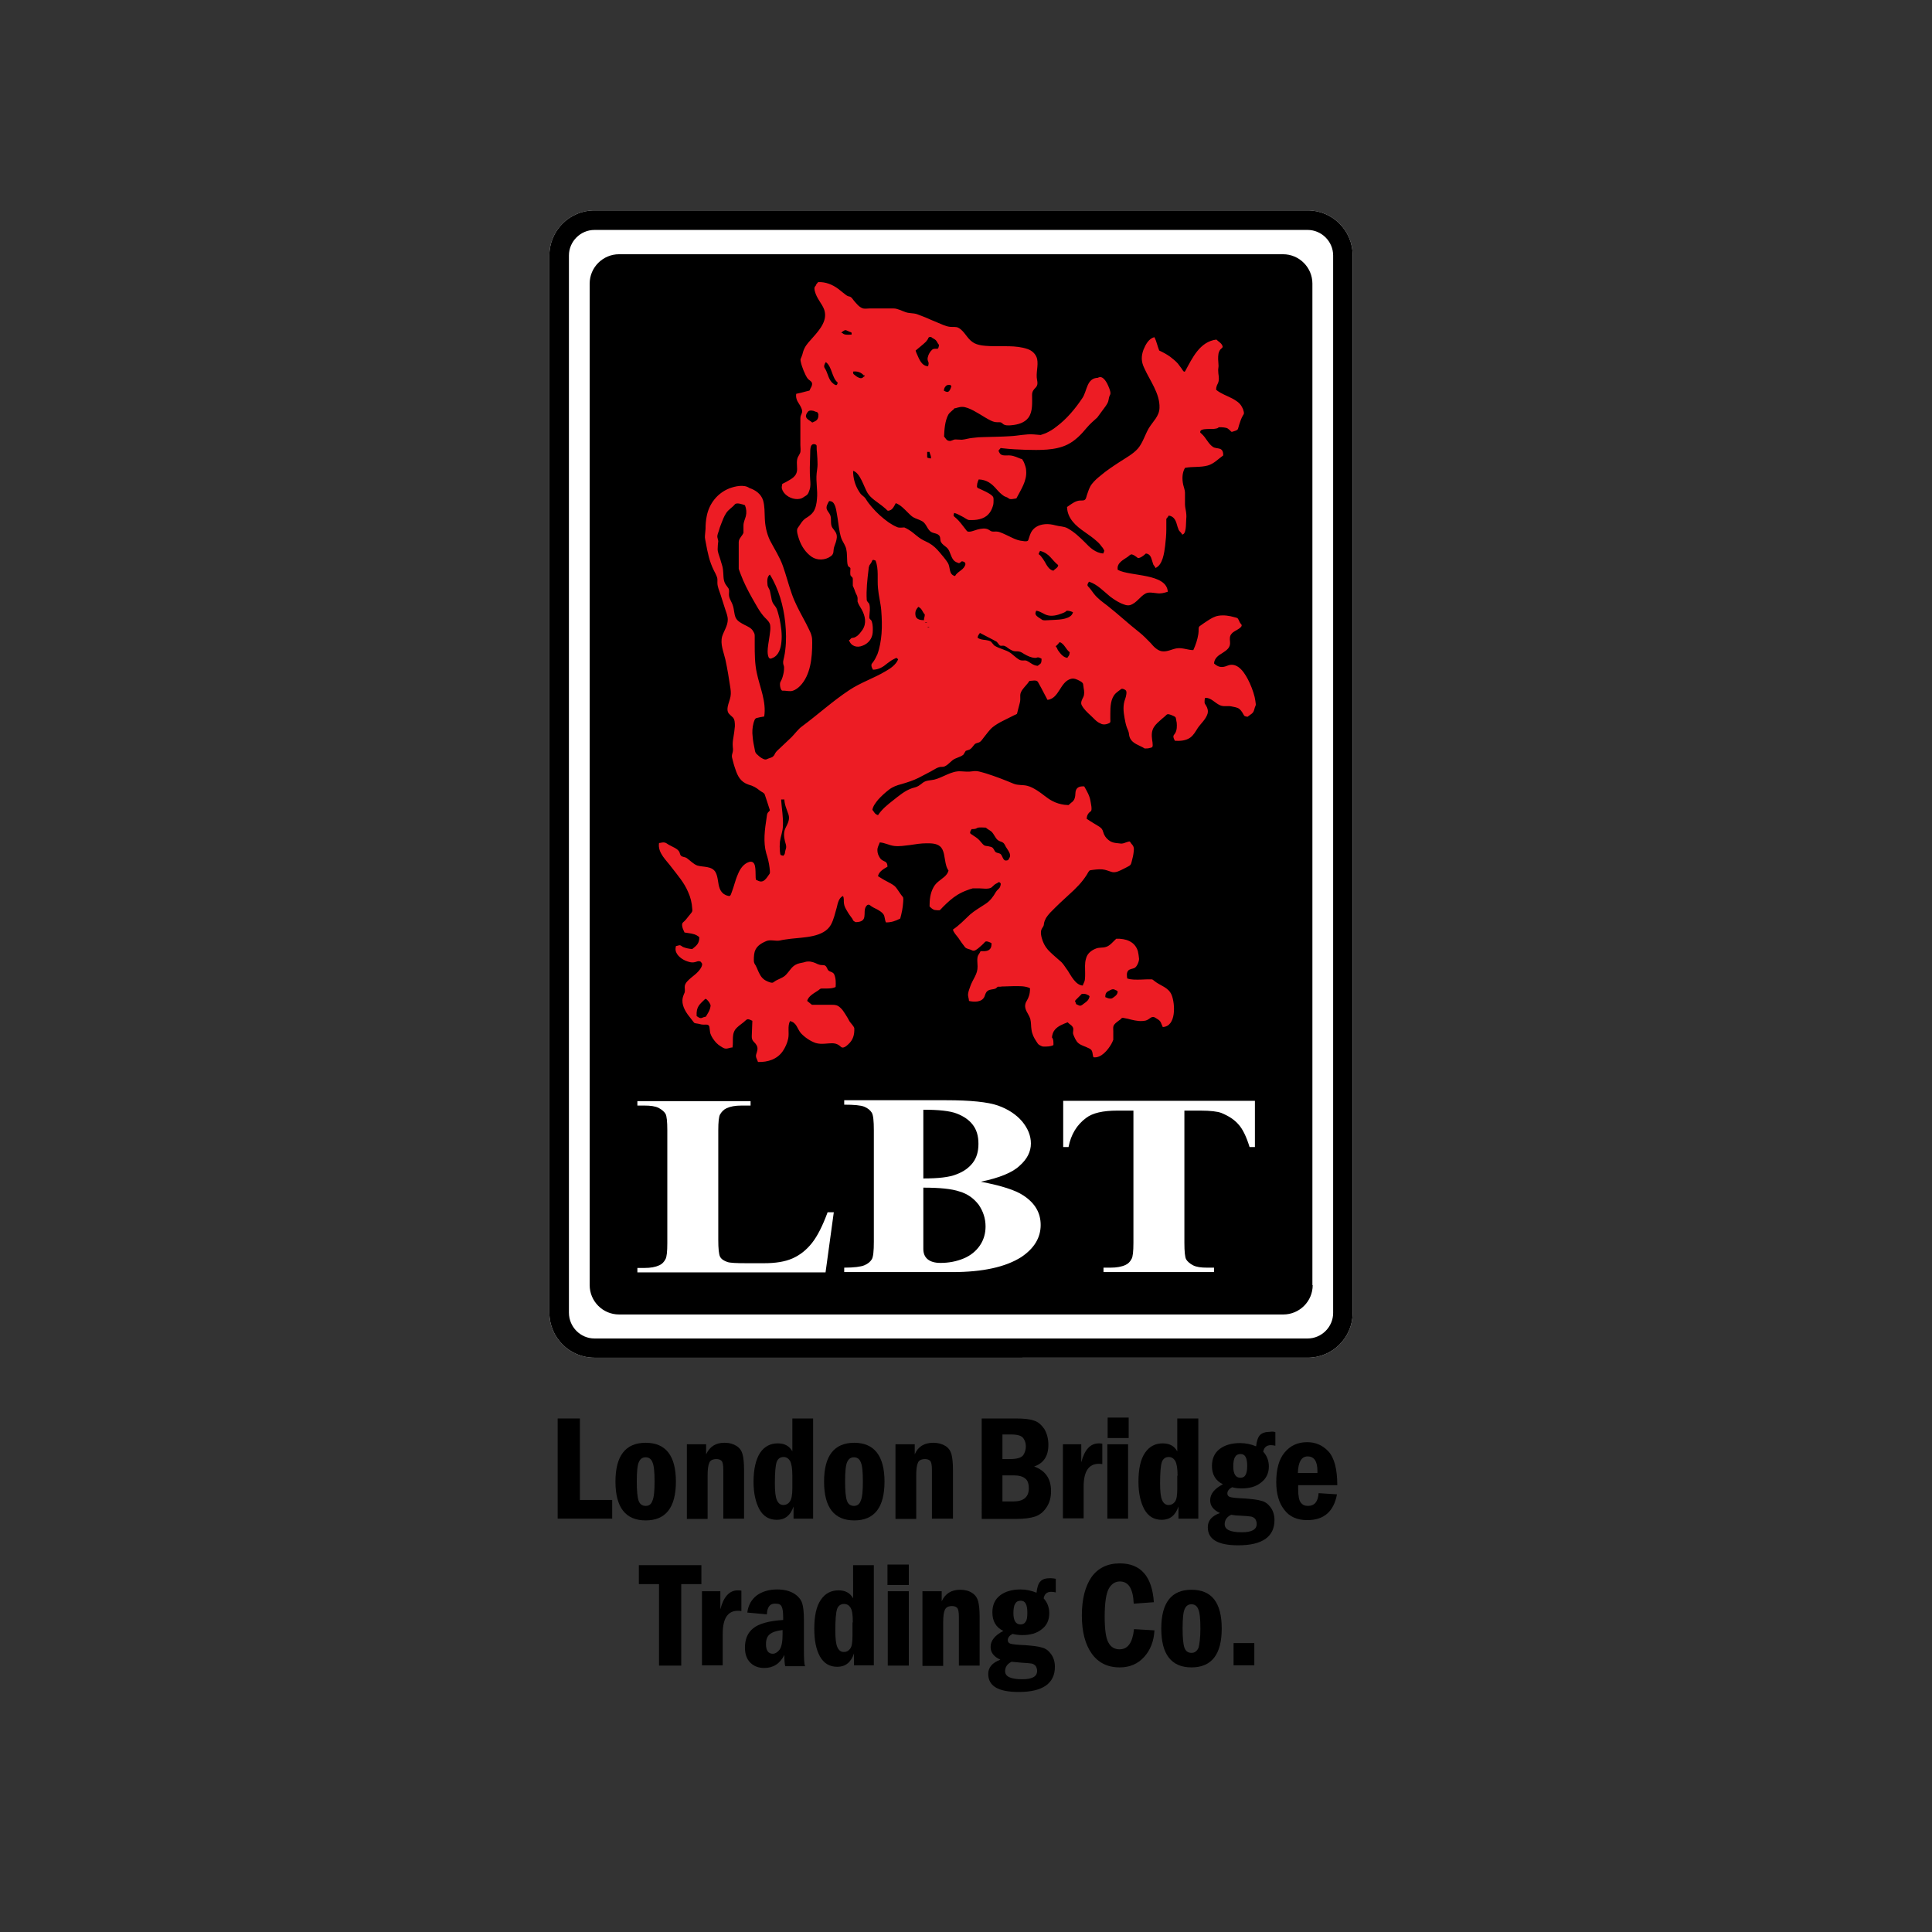 <?xml version="1.0" encoding="UTF-8"?> <svg xmlns="http://www.w3.org/2000/svg" xmlns:xlink="http://www.w3.org/1999/xlink" version="1.1" id="layer" x="0px" y="0px" viewBox="0 0 652 652" style="enable-background:new 0 0 652 652;" xml:space="preserve"><rect x="0" y="0" width="652" height="652" fill="#333333" stroke="none"/> <style type="text/css"> .st0{fill-rule:evenodd;clip-rule:evenodd;fill:#FFFFFF;} .st1{fill-rule:evenodd;clip-rule:evenodd;} .st2{fill-rule:evenodd;clip-rule:evenodd;fill:#ED1C24;} </style> <g> <path class="st0" d="M441.3,71c8.4,0,15.2,6.8,15.2,15.2v356.8c0,8.4-6.8,15.2-15.2,15.2H200.6c-8.4,0-15.2-6.8-15.2-15.2V86.2 c0-8.4,6.8-15.2,15.2-15.2H441.3"></path> <path class="st1" d="M443,433.7c0,5.5-4.5,9.9-9.9,9.9H208.9c-5.5,0-9.9-4.5-9.9-9.9v-338c0-5.5,4.5-9.9,9.9-9.9H433 c5.5,0,9.9,4.5,9.9,9.9V433.7 M441.3,71c8.4,0,15.2,6.8,15.2,15.2v356.8c0,8.4-6.8,15.2-15.2,15.2H200.6c-8.4,0-15.2-6.8-15.2-15.2 V86.2c0-8.4,6.8-15.2,15.2-15.2H441.3z M200.6,451.7h240.7c4.7,0,8.6-3.9,8.6-8.6V86.2c0-4.7-3.9-8.6-8.6-8.6H200.6 c-4.7,0-8.6,3.9-8.6,8.6v356.8C192,447.8,195.9,451.7,200.6,451.7"></path> <path class="st2" d="M276.1,95.2c2.5-0.1,4.8,0.8,6.8,2.3c0.8,0.6,1.6,1.3,2.4,1.9c0.5,0.4,0.9,0.6,1.5,0.7c0.6,0.2,1,0.9,1.4,1.4 c0.8,0.9,1.6,2,2.8,2.5c0.7,0.3,1.7,0.1,2.4,0.1h3h5.2c1.3,0,2.7,0.8,3.9,1.2c1.3,0.5,2.6,0.3,3.9,0.7c1.6,0.6,3.2,1.2,4.7,1.9 c1.4,0.6,2.8,1.2,4.3,1.8c0.8,0.3,1.4,0.5,2.2,0.6c0.8,0.1,2.1-0.1,2.8,0.3c2.1,1.1,2.9,3.6,4.9,4.9c1.6,1.1,3.9,1.2,5.8,1.3 c4.1,0.2,8.7-0.4,12.7,1c1.5,0.5,2.8,1.7,3.2,3.3c0.5,2.4-0.5,4.8,0,7.2c0.2,0.9,0.2,1.7-0.4,2.4c-0.8,0.8-1.3,1.4-1.3,2.6 c0,2.5,0.3,5.5-1.2,7.6c-1.3,1.8-3.6,2.4-5.7,2.6c-1,0.1-2.4,0.2-3.1-0.6c-0.5-0.5-0.9-0.4-1.6-0.4c-0.9,0-1.6-0.2-2.4-0.6 c-2.6-1.3-5-3.2-7.7-4.2c-1.4-0.5-2.2-0.5-3.6-0.1c-0.3,0.1-0.6,0.2-0.9,0.2c-0.2,0.3-0.4,0.5-0.7,0.7c-0.5,0.5-1.1,0.9-1.4,1.5 c-1.1,2.1-1.3,4.9-1.4,7.3c0.6,0.7,0.8,1.4,1.8,1.5c0.6,0.1,1.2-0.4,1.9-0.5c0.8,0,1.5,0.1,2.3,0.1c1.2-0.1,2.3-0.5,3.5-0.6 c1.4-0.2,2.8-0.3,4.2-0.3c2.9-0.1,5.7-0.1,8.6-0.3c2.6-0.1,5.3-0.8,7.9-0.6c0.8,0.1,1.6,0.1,2.4,0.2c0.6-0.2,1.2-0.4,1.7-0.6 c1.3-0.6,2.5-1.3,3.6-2.2c3.5-2.6,6.4-6.1,8.8-9.7c1.6-2.4,1.4-6.7,5.2-6.8c1.8-1.1,3.2,1.9,3.7,3.2c0.3,0.7,0.8,2,0.4,2.6 c-0.3,0.5-0.4,1.2-0.5,1.7c-0.1,0.8-0.6,1.5-1,2.1c-0.9,1.3-1.9,2.5-2.8,3.8c-1.2,1.1-2.4,2.1-3.5,3.4c-1.8,2.2-3.9,4.4-6.5,5.7 c-4.2,2.1-9.6,1.9-14.2,1.8c-2.5-0.1-5.1-0.2-7.6-0.5c-0.3,0-0.5-0.1-0.8-0.1c-0.2,0.2-0.3,0.4-0.5,0.6c-0.4,0.3-0.1,0.6,0.1,1 c0.5,1,1.6,0.9,2.6,0.9c1.5-0.1,2.6,0.3,4,0.9c0.3,0.1,0.6,0.3,1,0.3c0.3,0.5,0.6,0.9,0.8,1.5c0.3,0.8,0.6,1.6,0.6,2.5 c0.3,3.4-1.8,6.4-3.3,9.3c-0.7,0.1-2.1,0.5-2.6,0c-0.4-0.4-1.1-0.5-1.6-0.8c-0.9-0.6-1.7-1.4-2.4-2.2c-1.7-2-3.4-3.3-6.1-3.4 c-0.2,0.4-0.4,0.9-0.5,1.4c0,0.3-0.1,0.6-0.1,0.9c0,0.6,0.5,0.7,1,0.9c1.4,0.7,2.8,1.2,4,2.2c0.6,0.5,0.6,0.8,0.6,1.6 c0,0.6,0,1.3-0.2,1.9c-0.3,1-0.8,2.1-1.5,2.8c-1.6,1.8-4.2,2.1-6.5,2c-0.7,0-1.7-0.9-2.4-1.2c-0.8-0.4-1.8-1-2.7-1.2 c-0.1,0.5-0.4,0.9,0,1.2c0.5,0.4,1,0.9,1.5,1.4c1,1.1,1.9,2.4,2.8,3.5c0.6,0.7,2.8-0.3,3.6-0.5c1.2-0.3,2.7-0.6,3.8,0.1 c0.5,0.3,0.8,0.6,1.4,0.6c0.8,0,1.5-0.1,2.3,0.2c1.4,0.5,2.7,1.2,4,1.8c1.2,0.6,2.5,1.1,3.9,1.2c0.5,0.1,1.5,0.2,1.7-0.3 c0.2-0.6,0.4-1.2,0.6-1.8c0.8-2.3,2.7-3.4,5.1-3.6c1.2-0.1,2.4,0.1,3.5,0.4c1.4,0.4,2.9,0.3,4.1,1c2.2,1.2,4.1,3,5.8,4.7 c1.7,1.8,3.6,3.6,6.2,3.8c0.1-0.3,0.5-0.9,0.3-1.1c-0.2-0.4-0.4-0.8-0.7-1.1c-0.5-0.7-1-1.3-1.7-1.9c-1.3-1.2-2.8-2.2-4.2-3.2 c-2.9-2-5.8-4.5-5.9-8.4c1.1-0.7,2.1-1.6,3.4-2c0.6-0.2,1.2-0.2,1.8-0.2c1.2,0,1.2-0.9,1.5-1.8c0.5-1.4,0.8-2.7,1.8-3.9 c0.8-1,1.7-1.8,2.7-2.6c2.1-1.8,4.4-3.3,6.7-4.8c2-1.3,4.4-2.6,6-4.4c1.7-2,2.4-4.7,3.7-6.9c1.4-2.3,3.5-4,3.6-6.8 c0.2-4.9-3.3-9.3-5.2-13.6c-1-2.1-1-3.9-0.2-6.1c0.7-1.7,1.8-3.8,3.7-4.2c0.7,1.4,1,3,1.6,4.5c1.3,0.6,2.6,1.3,3.7,2.1 c0.9,0.7,1.8,1.4,2.6,2.3c0.4,0.5,0.8,1.1,1.2,1.6c0.3,0.4,0.9,1.7,1.3,0.9c2.4-4.4,4.9-9.9,10.5-10.6c0.8,0.8,1.8,1.2,2.1,2.3 c0.1,0.5-0.5,0.7-0.8,1.1c-0.3,0.4-0.5,0.9-0.6,1.4c-0.2,1.2-0.1,2.4,0,3.6c0.1,0.7-0.1,1.3-0.1,1.9c0,0.7,0.1,1.5,0.2,2.2 c0.1,1.1,0,1.9-0.6,2.9c-0.2,0.5-0.3,1-0.3,1.5c0.4,0.4,0.9,0.7,1.4,1c1.7,1,3.7,1.6,5.4,2.8c0.8,0.5,1.5,1.2,1.9,2 c0.3,0.5,0.5,1,0.6,1.5c0.2,0.8,0.1,0.9-0.3,1.5c-0.5,0.9-0.9,2-1.2,3c-0.1,0.5-0.3,0.9-0.4,1.4c-0.2,0.6-1.3,0.8-1.9,1 c-0.5,0.2-0.6-0.4-1.1-0.7c-0.3-0.3-0.6-0.5-1-0.6c-0.5-0.1-1-0.2-1.5-0.2c-0.3,0-0.7,0-1,0c-0.2,0.2-0.5,0.4-0.8,0.4 c-1.1,0.3-2.3,0.1-3.4,0.2c-0.5,0-1.1,0.1-1.6,0.3c-0.2,0.1-0.3,0.2-0.4,0.4c-0.2,0.5,0,0.5,0.4,0.9c1.5,1.3,2.2,3.3,3.8,4.4 c0.7,0.5,1.7,0.4,2.5,0.7c0.9,0.4,1,1.3,1,2.2c-1.7,1.2-3.1,2.8-5.2,3.4c-2.5,0.7-5.2,0.3-7.7,0.8c-1,1.7-1,3.8-0.6,5.7 c0.2,0.9,0.6,1.8,0.6,2.7v3.9c0,1,0.3,1.9,0.4,2.9c0.1,0.8,0.1,1.7,0,2.5c-0.1,1.1,0.1,4.8-1.4,4.8c0-0.4-0.8-1-1.1-1.5 c-0.3-0.7-0.5-1.4-0.7-2.1c-0.4-1.4-1.1-2.6-2.7-2.8c-0.2,0.4-0.5,0.7-0.8,1.1c0,0.4,0,0.8,0,1.2c0,0.8,0,1.6,0,2.4 c0,1.8-0.2,3.7-0.4,5.5c-0.3,2.3-0.8,6.5-3.3,7.5c0-0.4-0.5-0.8-0.7-1.2c-0.2-0.5-0.3-1.1-0.5-1.6c-0.3-1.1-0.8-2-2-2.1 c-0.4,0.4-0.9,0.8-1.4,1.1c-0.3,0.2-0.6,0.3-0.9,0.4c-0.5,0.1-0.4,0-0.8-0.3c-0.5-0.4-1-0.7-1.6-0.9c-0.5-0.1-1,0.5-1.4,0.8 c-1.6,1.1-3.8,2.1-3.4,4.4c4.2,2.3,16.5,1.1,16.9,7.4c-1.3,0.4-2.3,0.7-3.7,0.5c-1.2-0.1-2.7-0.5-3.8,0.1c-1.9,1-3,3.2-5.2,3.9 c-1.1,0.3-2.1-0.2-3.1-0.6c-1.3-0.6-2.5-1.4-3.7-2.3c-2.2-1.8-4.3-4.1-7.1-5c-0.3,0.5-0.8,1.1-0.3,1.6c0.7,0.7,1.3,1.6,1.9,2.4 c1.3,1.7,2.9,2.8,4.6,4.1c3.7,2.9,7.1,6.1,10.8,9c1.4,1.1,2.5,2.3,3.8,3.6c1,1.2,2.3,2.6,3.9,2.8c1.8,0.2,3.2-0.7,4.9-1 c1.9-0.3,3.8,0.6,5.6,0.6c0.8-1.7,1.4-3.5,1.7-5.4c0.1-0.6,0.1-1.1,0.1-1.7c0-0.8,0.2-0.9,0.8-1.3c0.7-0.5,1.4-1,2.2-1.5 c1.2-0.8,2.4-1.5,3.7-1.7c1.8-0.3,3.7,0,5.4,0.5c0.8,0.2,1.1,0.2,1.4,0.9c0.2,0.5,0.5,1.1,0.9,1.5c0.5,0.6-0.5,1.3-1,1.6 c-0.7,0.5-1.6,0.8-2.2,1.5c-0.8,0.8-0.7,1.8-0.6,2.8c0.2,2-1.1,2.8-2.6,3.8c-1.4,0.8-2.7,1.8-2.8,3.5c1.4,1.3,2.7,1.5,4.4,0.8 c1.4-0.6,2.6-0.4,3.8,0.4c1.4,1,2.4,2.6,3.2,4.1c1,1.9,1.8,4,2.3,6c0.2,0.8,0.3,1.7,0.4,2.5c0,0.5-0.3,0.8-0.4,1.3 c-0.2,0.7-0.3,1.3-0.9,1.8c-0.5,0.4-1,0.7-1.5,1.1c-0.4-0.1-1-0.1-1.2-0.5c-0.4-0.7-0.8-1.5-1.5-2.1c-0.7-0.6-1.8-0.7-2.7-0.9 c-1.3-0.3-2.6,0.2-3.9-0.4c-1.8-0.8-3-2.6-5-2.5c-0.2,0.5-0.2,1-0.2,1.5c0,0.5,0.3,0.7,0.5,1.1c0.5,0.8,0.8,1.8,0.5,2.8 c-0.6,1.9-2.2,3.2-3.3,4.8c-0.7,1.1-1.4,2.4-2.5,3.2c-1.5,1.1-3.5,1.2-5.2,1.1c-0.2-0.4-0.4-0.7-0.5-1.2c-0.1-0.8,0.3-0.8,0.6-1.4 c0.6-1,0.6-2.4,0.5-3.5c-0.1-0.5-0.2-1.1-0.3-1.6c-0.1-0.5-0.9-0.7-1.3-0.9c-0.5-0.2-1.4-0.6-1.8-0.2c-0.5,0.5-1.1,1-1.6,1.4 c-1,0.9-2,1.7-2.7,2.8c-0.8,1.3-0.8,2.7-0.6,4.2c0.1,0.6,0.2,1.3,0.2,1.9c0,0.7-0.3,0.8-0.9,0.9c-0.6,0.2-1.2,0.2-1.8,0.2 c-0.5-0.3-1-0.6-1.5-0.8c-1.9-0.9-3.6-1.7-3.8-4.1c-0.1-0.8-0.4-1.4-0.7-2.1c-0.4-1.1-0.6-2.2-0.8-3.3c-0.4-2.2-0.6-4.3,0.2-6.4 c0.2-0.5,0.3-1,0.4-1.6c0.1-0.7,0.1-1.3-0.6-1.6c-0.6-0.3-1-0.4-1.5,0.1c-0.5,0.4-1.1,0.8-1.6,1.3c-1.6,1.7-1.7,4.4-1.7,6.7 c0,0.6,0,1.3,0,1.9c0,0.7,0.2,1.1-0.5,1.4c-0.8,0.4-2.1,0.6-2.9,0c-1.2-0.4-2.3-1.8-3.2-2.6c-1.1-1-2.4-2.2-3.1-3.6 c-0.4-0.9,0.2-1.9,0.6-2.7c0.4-0.9,0.3-2,0.1-3c-0.1-0.5-0.1-1-0.2-1.4c-0.1-0.4-0.7-0.8-1.1-1c-0.9-0.5-2-1-3-0.7 c-3.7,1-3.9,6.6-7.9,7.1c-0.7-1.3-1.4-2.7-2.1-4c-0.4-0.7-0.7-1.3-1.1-2c-0.5-0.9-2-0.4-2.9-0.4c-0.7,1.1-1.7,2-2.4,3 c-0.4,0.6-0.7,1.2-0.7,1.9c0,0.9,0.1,1.8-0.2,2.7c-0.2,0.8-0.4,1.5-0.6,2.3c-0.1,0.4-0.2,0.8-0.3,1.2c-0.3,0.2-0.5,0.3-0.8,0.4 c-1.3,0.7-2.7,1.3-4,2c-1.2,0.6-2.4,1.3-3.4,2.1c-1.2,1-2.1,2.4-3.1,3.6c-0.4,0.5-0.8,1.2-1.4,1.5c-0.6,0.3-1.2,0.2-1.7,0.8 c-0.5,0.6-1,1.4-1.7,1.7c-0.4,0.1-0.8,0.3-1.2,0.4c-0.3,0.4-0.5,0.9-0.8,1.3c-1.1,0.9-2.6,1-3.7,1.9c-1,0.8-2.2,2.3-3.5,2.2 c-1.3-0.1-2.6,0.9-3.7,1.5c-1.4,0.7-2.8,1.5-4.2,2.2c-1.8,0.9-3.7,1.5-5.7,2.1c-1.6,0.4-3,0.9-4.3,1.9c-1.3,1-2.5,2.1-3.6,3.3 c-0.8,1-1.8,2.2-2,3.5c0.7,0.8,0.7,1.4,1.9,1.8c1.3-2,3.3-3.6,5.1-5c1.9-1.5,4-3.3,6.4-4.1c0.7-0.2,1.6-0.4,2.2-0.8 c0.5-0.3,1-0.7,1.5-1.1c1.1-0.8,2.5-0.7,3.8-1c2.9-0.7,5.8-3,8.9-2.8c1.4,0.1,2.7,0.2,4,0c1.6-0.3,3,0.3,4.5,0.7 c3.2,1,6.3,2.2,9.4,3.5c1.5,0.6,3.1,0.3,4.6,0.7c1.2,0.3,2.2,0.9,3.2,1.5c1.8,1.1,3.3,2.6,5.2,3.6c1.3,0.7,2.7,1.1,4.1,1.3 c0.5,0,0.9,0.1,1.4,0.1c0.3-0.3,0.6-0.5,0.9-0.8c0.6-0.4,1-0.9,1.2-1.6c0.3-0.9,0.1-1.8,0.4-2.6c0.4-1.2,1.7-1.4,2.8-1.3 c0.9,1.6,1.8,3.1,2.1,4.9c0.1,0.7,0.7,3.1,0.1,3.5c-0.9,0.6-1.3,1.4-1.4,2.5c1.4,1,2.9,1.8,4.3,2.7c0.8,0.6,1,0.8,1.3,1.8 c0.3,1.1,0.9,2,1.8,2.7c0.7,0.6,1.6,0.9,2.5,1c0.6,0.1,1.2,0.1,1.8,0.2c0.8,0,1.4-0.4,2.2-0.6c0.5-0.1,0.6-0.3,0.9,0.2 c0.2,0.3,0.4,0.6,0.7,0.9c0.5,0.7,0.5,1.2,0.4,2.1c-0.1,1.2-0.4,2.4-0.7,3.5c-0.2,0.7-0.2,1-0.8,1.4c-0.6,0.3-1.2,0.7-1.9,1 c-1.2,0.6-2.6,1.4-3.9,1.1c-1.1-0.3-2.1-0.8-3.3-0.9c-1.4-0.1-2.8,0.1-4.1,0.3c-0.5,0.1-0.9,1.2-1.2,1.6c-0.4,0.6-0.8,1.2-1.2,1.7 c-0.9,1.2-2,2.3-3.1,3.4c-2.1,2-4.3,3.9-6.3,5.9c-1.1,1.1-2.3,2.2-3.1,3.5c-0.3,0.6-0.6,1.2-0.7,1.9c0,0.8-0.3,1-0.7,1.7 c-0.7,1.1-0.1,3.1,0.3,4.2c0.5,1.4,1.4,2.7,2.5,3.7c1.2,1.2,2.5,2.2,3.8,3.4c0.8,0.8,1.4,1.9,2.1,2.8c1.1,1.7,2.7,5,5.1,5.1 c0.2-0.7,0.6-1.2,0.7-1.9c0.1-0.7,0.1-1.5,0.1-2.2c0-1.7-0.2-3.4,0.3-5c0.4-1.7,1.8-2.8,3.4-3.4c1-0.4,2.2-0.2,3.2-0.5 c1.4-0.3,2.6-1.9,3.6-2.8c3.2-0.1,6.3,0.9,7.3,4.2c0.2,0.8,0.3,1.7,0.4,2.6c0,0.9-0.7,2.7-1.6,3.1c-0.7,0.3-1.6,0.3-2.1,0.9 c-0.6,0.8-0.4,1.7-0.3,2.6c1.4,0.5,3,0.4,4.4,0.4c0.8,0,1.6-0.1,2.5-0.1c0.4,0,0.9,0,1.3,0c0.4,0,0.6,0.3,0.9,0.5 c2,1.7,4.8,2.1,5.9,4.8c1.2,3,1.6,10.6-3,10.8c-0.3-0.6-0.5-1.3-0.8-1.8c-0.4-0.6-0.9-0.8-1.5-1.2c-1.5-1.1-2,0.4-3.4,0.8 c-1.7,0.4-3.3,0.1-5-0.3c-0.7-0.2-1.5-0.4-2.2-0.5c-0.4-0.1-0.8-0.2-1.1,0.1c-0.2,0.3-0.5,0.5-0.8,0.7c-0.5,0.4-1.1,0.8-1.5,1.3 c-0.6,0.7-0.4,1.5-0.4,2.3v2.9c-0.2,0.5-0.4,1-0.7,1.5c-1.1,1.9-3.4,4.8-6,4.4c-0.3-0.7-0.2-1.4-0.5-2.1c-0.2-0.5-0.7-0.8-1.2-1 c-1.1-0.6-2.3-0.8-3.3-1.6c-0.9-0.7-1.4-2-1.8-3c-0.3-0.8,0.3-1.8-0.2-2.5c-0.4-0.7-1.2-1-1.7-1.6c-1.5,0.6-3.2,1.2-4.3,2.5 c-0.6,0.7-0.9,1.6-1,2.6c0.6,0.7,0.5,1.8,0.5,2.6c-1,0.5-2.1,0.5-3.2,0.5c-0.7,0-0.8-0.2-1.3-0.4c-0.7-0.3-0.9-0.8-1.3-1.4 c-0.8-1.2-1.4-2.4-1.6-3.9c-0.2-1.2-0.1-2.4-0.4-3.6c-0.6-2-2.4-3.3-1.5-5.6c0.3-0.6,0.7-1.2,0.9-1.8c0.4-0.9,0.5-2,0.5-3 c-1.6-0.8-3.7-0.7-5.4-0.7c-1.1,0-2.1,0.1-3.2,0.1c-0.5,0-1,0-1.5,0.1c-0.3,0-0.5,0-0.8,0c-0.2,0.2-0.4,0.4-0.7,0.6 c-0.9,0.4-1.9,0.2-2.7,0.8c-0.7,0.5-0.8,1.3-1.1,2c-0.9,1.9-3.5,1.8-5.2,1.4c0-0.8-0.4-1.5-0.3-2.4c0.1-0.9,0.5-1.8,0.8-2.7 c0.4-1.1,1-2.1,1.5-3.1c0.6-1.2,0.9-2.1,0.9-3.4c0-1.1-0.3-2.8,0.2-3.8c0.3-0.5,0.6-0.9,0.8-1.4c0.4,0,0.9,0,1.4,0 c1.7-0.1,2.4-1,2.3-2.7c-0.5-0.3-1.8-0.9-2.2-0.4c-0.6,0.7-1.3,1.3-2,1.9c-0.6,0.5-1.6,1.4-2.4,0.9c-0.7-0.4-1.7-0.4-2.3-1 c-0.8-1-1.6-2.1-2.3-3.2c-0.5-0.7-1.7-1.9-1.8-2.8c2.1-1.4,3.9-3.3,5.7-5c1.6-1.4,3.4-2.4,5.2-3.6c1.6-1,2.7-2.5,3.6-4.1 c0.4-0.7,1.1-1,1.4-1.7c0.1-0.4,0.4-1,0.1-1.3c-0.3-0.2-0.4-0.5-0.7-0.2c-0.4,0.3-0.8,0.4-1.2,0.7c-0.4,0.3-0.7,0.7-1.1,1 c-1,0.7-3.1,0.3-4.2,0.3h-2.1c-0.7,0.2-1.4,0.4-2.1,0.7c-1.1,0.4-2.1,0.9-3.1,1.5c-1.8,1.1-3.4,2.6-4.9,4.1 c-0.4,0.4-0.7,0.8-1.1,1.1c-0.6,0-1.1,0-1.7-0.1c-0.7-0.2-1.2-0.7-1.7-1.2c0-2.2,0.2-4.4,1.3-6.4c0.9-1.7,2.3-2.4,3.7-3.6 c0.7-0.6,1.2-1.3,1.4-2.1c-0.6-0.8-0.8-1.7-1-2.6c-0.4-1.7-0.4-4.4-1.9-5.6c-1.2-1-3-1-4.5-1c-1.9,0-3.8,0.3-5.7,0.6 c-1.7,0.2-3.5,0.5-5.2,0.3c-1.7-0.2-3.2-1.1-4.9-1.2c-0.3,0.9-0.8,1.6-0.8,2.6c0,1,0.3,1.8,0.9,2.7c0.4,0.6,0.9,0.8,1.5,1.1 c0.8,0.3,1,1,1,1.8c-1.2,0.7-2.9,1.6-3.2,3.2c1,0.6,1.9,1.2,2.9,1.7c0.9,0.5,2,1,2.8,1.7c0.7,0.7,1.1,1.5,1.7,2.3 c0.3,0.4,0.6,0.9,0.9,1.2c0.4,0.4,0.2,1.2,0.2,1.8c-0.1,1.9-0.5,3.8-1,5.6c-1.6,0.8-2.9,1.3-4.8,1.3c-0.5-0.9-0.3-2-0.9-2.8 c-0.5-0.7-1.4-1.2-2.1-1.6c-0.8-0.4-1.7-0.8-2.4-1.4c-0.6-0.4-1-0.1-1.4,0.5c-0.6,1-0.3,2.3-0.5,3.4c-0.2,1.5-1.6,1.8-3,1.8 c-0.1-0.1-0.2-0.1-0.3-0.2c-0.4-0.1-0.6-0.6-0.8-1c-0.6-0.8-1.2-1.6-1.7-2.5c-0.5-0.8-1-1.7-1.1-2.7c-0.1-0.8,0.1-1.6-0.3-2.4 c-1.4,0.5-1.8,2.5-2.1,3.8c-0.6,2-1,4.1-2,5.9c-2.4,4.3-9.3,4.2-13.4,4.7c-1.3,0.2-2.6,0.3-3.8,0.6c-1.4,0.3-3.2-0.4-4.6,0.2 c-2.1,0.9-3.8,2-4.1,4.5c-0.1,0.7-0.1,1.4-0.1,2c0,0.8,0.2,1.1,0.6,1.7c0.5,0.9,0.8,1.9,1.3,2.8c0.4,0.8,0.9,1.5,1.6,2 c0.4,0.3,0.9,0.5,1.3,0.7c0.3,0.1,0.6,0.2,0.9,0.3c0.6,0.1,0.7,0.1,1.2-0.3c1.1-0.8,2.5-1.1,3.6-2c0.7-0.6,1.3-1.5,1.9-2.2 c0.6-0.8,1.3-1.4,2.3-1.8c0.5-0.2,1.1-0.3,1.6-0.4c0.7-0.1,1.2-0.4,1.9-0.4c1.2-0.1,2.4,0.4,3.4,0.9c0.5,0.2,0.9,0.3,1.5,0.3 c0.9,0,1.2,0.2,1.6,1c0.2,0.5,0.4,0.9,0.9,1.1c0.6,0.3,1.1,0.3,1.5,1c0.6,1.3,0.6,2.9,0.5,4.3c-0.8,0.4-1.9,0.5-2.8,0.5 c-0.6,0-1.2,0-1.9,0c-0.5,0-0.7,0.3-1.1,0.6c-1.3,0.9-3.4,1.9-3.8,3.6c0.5,0.4,1.1,0.9,1.6,1.3h2.1h4.6c1.2,0,1.9,0.1,2.8,0.9 c0.8,0.7,1.3,1.5,1.8,2.3c0.5,0.8,1,1.6,1.4,2.4c0.4,0.6,1.5,1.7,1.6,2.3c0.1,2.2-0.4,4-2.1,5.5c-0.5,0.5-1.7,1.5-2.4,0.8 c-0.7-0.7-1.5-1.1-2.5-1.2c-2.1-0.1-3.9,0.5-6-0.1c-1.8-0.6-3.7-1.9-5-3.3c-1.3-1.5-1.4-3.6-3.7-4.1c-0.9,1.8-0.2,3.9-0.6,5.9 c-0.3,1.5-1,3-1.8,4.2c-1.9,2.8-5.1,3.8-8.4,3.7c-0.3-1-0.9-1.6-0.6-2.6c0.3-1,0.7-1.9,0.2-2.9c-0.3-0.6-0.7-1-1.1-1.4 c-0.5-0.6-0.6-1-0.6-1.8c0.1-1.7,0.1-3.5,0.2-5.2c-0.3-0.1-0.6-0.3-0.9-0.4c-0.6-0.2-0.9-0.2-1.4,0.3c-0.9,0.9-2,1.5-2.9,2.4 c-2,1.9-1.1,4.3-1.5,6.7c-1.1,0-2,0.8-3.2,0.1c-1.2-0.7-2.1-1.3-2.9-2.4c-0.7-0.9-1.4-2-1.5-3.1c-0.1-0.5-0.1-1.1-0.2-1.6 c-0.3-0.9-1-0.7-1.8-0.7c-0.7,0-1.2-0.1-1.9-0.3c-0.4-0.1-1.3-0.1-1.5-0.4c-0.7-0.9-1.4-1.8-2.1-2.7c-1.4-2-2.4-4.2-1.4-6.6 c0.1-0.4,0.4-0.8,0.4-1.1c0.1-0.7-0.1-1.3,0-2c0.2-1.1,1.3-2,2.1-2.7c0.8-0.7,1.7-1.3,2.4-2.1c0.5-0.5,1.8-2.2,1.2-2.9 c-0.3-0.4-0.3-0.5-0.8-0.6c-0.6-0.1-0.9,0.2-1.5,0.3c-1.1,0.3-2.2-0.1-3.2-0.5c-1.6-0.7-3.6-2.3-3.3-4.3c0-0.2,0.1-0.4,0.1-0.6 c0.4-0.1,0.8-0.2,1.2-0.3c0.5,0,0.8,0.4,1.2,0.6c1,0.4,2,0.6,3.1,0.7c1.5-1.2,2.4-1.9,2.4-4c-1.1-1-2.3-1.2-3.7-1.4 c-0.4-0.1-0.9-0.1-1.3-0.2c-0.1-0.3-0.3-0.6-0.4-0.9c-0.3-0.6-0.7-2-0.1-2.5c0.7-0.6,1.3-1.3,1.8-2c0.3-0.4,0.6-0.7,0.9-1.1 c0.5-0.6,0.5-0.8,0.4-1.6c-0.1-1.9-0.6-3.9-1.4-5.6c-1.3-3.1-3.5-5.6-5.5-8.2c-1.8-2.5-4.8-4.9-4.3-8.3c0.5,0,0.9-0.2,1.5-0.2 c0.8,0,1.1,0.4,1.8,0.8c1,0.6,3.1,1.3,3.6,2.5c0.2,0.5,0.2,1.1,0.8,1.4c0.6,0.3,1.2,0.2,1.8,0.7c1.1,0.8,2.1,1.9,3.4,2.4 c2,0.6,5,0.1,6.2,2.3c0.9,1.7,0.7,3.7,1.4,5.5c0.3,0.8,0.9,1.6,1.7,2c0.5,0.3,0.9,0.4,1.4,0.5c0.6,0,0.7-0.7,0.9-1.2 c0.8-2,1.2-4.1,2.1-6.1c0.7-1.8,1.9-3.6,3.8-4.2c2.5-0.7,2.1,3,2.2,4.6c0,0.5,0,0.9,0.1,1.4c0.5,0.2,1.1,0.6,1.7,0.6 c1,0,1.7-0.9,2.2-1.6c0.2-0.3,0.5-0.7,0.7-1c0.3-0.4,0-1.6,0-2.1c-0.2-1.6-0.6-3.3-1.1-4.8c-1.1-3.8-0.5-8.1,0.1-12 c0.1-0.5,0.1-1.3,0.4-1.7c0.2-0.3,0.7-0.6,0.7-0.9c-0.3-0.9-0.6-1.9-0.9-2.8c-0.3-0.8-0.5-1.6-0.8-2.4c-0.2-0.7-1.1-0.9-1.7-1.4 c-1.2-1-2.3-1.6-3.8-2c-2.7-0.9-3.7-2.9-4.5-5.4c-0.4-1.1-0.7-2.3-1-3.5c-0.2-0.6-0.1-1.2,0.1-1.8c0.2-0.7,0.2-1.3,0.1-2 c-0.1-1.2,0-2.1,0.2-3.2c0.2-1.3,0.4-2.5,0.5-3.8c0-1,0-2.3-0.7-3c-0.9-0.9-1.8-1.3-1.8-2.7c0-1.2,0.5-2.3,0.8-3.4 c0.4-1.3,0.4-2.3,0.2-3.7c-0.5-3.3-1-6.5-1.7-9.7c-0.6-2.6-1.8-5.2-1.1-7.8c0.6-1.9,1.9-3.6,1.9-5.7c0-1.2-0.5-2.4-0.9-3.6 c-0.5-1.6-1-3.1-1.5-4.7c-0.4-1.3-1.1-2.7-1.1-4.1c0-0.7,0.1-1.4-0.2-2.1c-0.3-0.7-0.6-1.4-1-2.1c-1.5-3-2.1-6-2.7-9.3 c-0.1-0.8-0.4-1.6-0.3-2.4c0.1-0.8,0.1-1.5,0.2-2.3c0-1.4,0.1-2.9,0.4-4.3c0.8-4.2,3.6-7.8,7.7-9.4c1.9-0.7,4.9-1.4,6.7-0.1 c2.1,0.7,3.9,2,4.6,4.1c0.6,2,0.5,4.1,0.6,6.1c0.1,2.6,0.6,5,1.7,7.4c1.5,2.9,3.3,5.6,4.4,8.7c1.1,3.1,1.9,6.3,3,9.4 c1,2.9,2.4,5.5,3.8,8.1c0.7,1.3,1.4,2.6,2,3.9c0.3,0.6,0.6,1.2,0.8,1.9c0.3,0.9,0.3,1.7,0.3,2.6c0,4.9-0.5,10.9-4.1,14.6 c-0.7,0.7-1.5,1.3-2.4,1.6c-1.1,0.4-2.4-0.1-3.5,0c-0.8,0-1.1-2.5-0.7-3c0.6-1,0.9-2.2,1.1-3.3c0.1-0.5,0.1-1.1,0.1-1.6 c0-0.5-0.3-0.9-0.3-1.4c-0.1-0.6,0.2-1.4,0.3-2c0.2-0.8,0.3-1.6,0.4-2.4c0.4-3.1,0.3-6.2,0-9.3c-0.6-5.6-2.2-11.4-5.2-16.2 c-1,0.8-0.9,2.2-0.8,3.3c0,0.8,0.5,1.3,0.8,2.1c0.2,0.8,0.3,1.6,0.5,2.4c0.1,0.8,0.3,1.5,0.7,2.1c0.4,0.6,1,1.2,1.2,1.9 c0.4,1.1,0.6,2.1,0.9,3.2c0.5,2.5,0.9,5.2,0.6,7.8c-0.2,2.1-0.9,4.6-3.1,5.4c-1.7,1-1.6-2.4-1.5-3.3c0.2-1.9,0.6-3.8,0.8-5.7 c0.1-0.7,0.1-1.5,0-2.2c-0.2-1-1.1-1.8-1.8-2.5c-1.8-1.9-3-4.4-4.3-6.6c-1.4-2.5-2.8-5.2-3.8-7.9c-0.2-0.6-0.5-1.2-0.7-1.9v-2.5 V185v-2.1c0-0.7,0.4-1.2,0.8-1.8c0.3-0.4,0.6-0.8,0.8-1.3v-2.4c0-1.2,0.5-2.1,0.8-3.2c0.3-1.2,0.2-2.5-0.3-3.7 c-0.8-0.3-2.8-1-3.4-0.3c-0.9,1.1-2.1,1.7-2.9,2.9c-0.8,1.2-1.3,2.6-1.8,3.9c-0.3,0.7-0.5,1.4-0.7,2.1c-0.2,0.7-0.6,1.4-0.5,2.2 c0.1,0.5,0.2,0.9,0.3,1.3c-0.1,0.8-0.2,1.7-0.2,2.5c-0.1,1.2,0.6,2.6,0.9,3.7c0.3,1.2,0.8,2.3,0.9,3.5c0.2,1.5,0,3.3,0.7,4.6 c0.3,0.6,0.8,1.1,1.1,1.6c0.4,0.6,0.2,1.4,0.2,2.1c0,1.4,0.9,2.4,1.3,3.7c0.5,1.4,0.4,2.9,1,4.2c0.6,1.2,1.9,1.8,3,2.4 c1,0.5,2.2,1,2.8,2c0.4,0.7,0.6,0.9,0.6,1.7c0,0.9,0,1.9,0,2.8c0,3.2,0,6.5,0.7,9.7c1,4.8,3.3,9.7,2.5,14.7 c-0.8,0.1-1.7,0.3-2.5,0.5c-0.7,0.1-0.9,1.1-1.1,1.7c-0.4,1.5-0.5,3.1-0.3,4.6c0.1,1.4,0.4,2.9,0.7,4.3c0.1,0.7,0.2,1.2,0.8,1.7 c0.5,0.4,0.9,0.9,1.5,1.2c0.5,0.3,1.2,0.7,1.8,0.4c0.6-0.3,1.2-0.4,1.8-0.7c0.5-0.3,0.8-0.8,1-1.3c0.4-0.7,1.2-1.3,1.8-1.9 c1.2-1.2,2.5-2.3,3.7-3.5c1.2-1.2,2.2-2.7,3.6-3.7c5.4-4,10.3-8.5,15.9-12.2c3.9-2.6,8.3-4,12.3-6.4c1.6-0.9,3.5-2.2,4.2-4 c-0.3-0.2-0.4-0.6-0.8-0.4c-0.3,0.1-0.5,0.3-0.8,0.4c-0.8,0.4-1.4,0.9-2.1,1.4c-1.4,1.2-2.9,2.1-4.8,2.1c-0.2-0.4-0.4-0.7-0.5-1.2 c-0.1-0.7,0.1-0.8,0.5-1.3c0.6-0.8,1.1-1.8,1.5-2.7c0.8-2.2,1.2-4.6,1.4-7c0.2-2.6,0.1-5.2-0.1-7.8c-0.2-2.5-0.9-5-1.1-7.5 c-0.3-3.1,0.3-6.4-0.8-9.3c-0.5-0.2-1-0.5-1.2,0.1c-0.2,0.6-0.6,1-0.9,1.5c-0.2,0.5-0.3,1-0.3,1.5c-0.4,3.3-0.8,6.8-0.6,10.1 c0,0.7,0.8,1,0.9,1.6c0.3,1.2,0.1,2.5,0,3.8c0,0.3-0.1,0.7,0.1,1c0.2,0.3,0.6,0.5,0.7,0.9c0.4,1.2,0.4,2.6,0.3,3.9 c-0.2,2-1.5,3.6-3.4,4.3c-1.9,0.8-3.9,0.2-4.6-1.9c0.5,0,0.5-0.6,1-0.7c0.5-0.1,0.9-0.1,1.3-0.4c1-0.5,1.7-1.6,2.3-2.4 c1.4-2.2,0.9-4.6-0.3-6.8c-0.5-0.9-1.1-1.7-1.4-2.7c0-0.7,0.1-1.4-0.2-2c-0.3-0.6-0.6-1.2-0.8-1.9c-0.2-0.5-0.4-1-0.6-1.4v-2.3 c0-0.6-0.3-0.6-0.7-1.1c-0.3-0.4-0.1-2-0.1-2.5c-0.1-0.4-0.7-0.5-0.8-0.8c-0.2-0.5-0.3-1.1-0.3-1.6c-0.1-1.3,0-2.7-0.3-4 c-0.2-1.1-0.9-2.1-1.4-3.1c-0.4-0.8-0.6-1.7-0.8-2.6c-0.4-2.1-0.6-4.3-1-6.4c-0.2-1.1-0.5-3.7-1.9-4.1c-0.2-0.1-0.5-0.1-0.7-0.1 c-0.4,0.7-1.1,1.8-0.8,2.7c0.2,0.7,0.9,1.3,1.2,2.1c0.5,1.3-0.1,3,0.7,4.2c0.8,1.1,1.6,1.8,1.5,3.3c-0.1,1.1-0.5,2.1-0.9,3.2 c-0.4,1.3,0.1,2.2-1.1,3.1c-1.9,1.4-4.6,1.5-6.5,0.2c-2-1.4-3.4-3.5-4.2-5.8c-0.3-0.9-1.1-3.1-0.5-3.9c0.9-1.2,1.4-2.4,2.7-3.3 c1-0.6,2-1.3,2.6-2.2c0.8-1.2,1.1-2.9,1.2-4.3c0.3-2.9-0.4-5.7-0.1-8.7c0.1-1,0.3-2,0.3-3c0-1.3-0.1-2.7-0.2-4 c-0.1-0.6-0.1-1.2-0.1-1.8c0-0.7,0-0.8-0.7-1c-1.8-0.3-1.4,2.6-1.5,3.8c-0.1,2.8-0.2,5.4,0,8.1c0.1,1.1,0.2,2.4-0.2,3.5 c-0.2,0.5-0.3,1-0.6,1.4c-0.3,0.5-0.9,0.7-1.3,1c-1.6,1.3-4.3,0.7-5.8-0.5c-0.7-0.5-1.4-1.4-1.6-2.2c-0.2-0.5,0-1.1,0.1-1.7 c0.4-0.2,0.8-0.4,1.2-0.6c1.9-1.1,3.8-1.9,3.8-4.4c0-1.3-0.3-2.9,0.3-4.1c0.2-0.4,0.5-0.8,0.7-1.3c0.3-0.7,0.1-2,0.1-2.7v-6v-3 c0-0.8,0.2-1,0.5-1.8c0.4-1-0.5-2.4-1-3.2c-0.7-1-1.1-2.1-0.9-3.3c1.1-0.2,2.2-0.5,3.3-0.8c0.3-0.1,0.5-0.1,0.8-0.2 c0.5-0.1,0.4-0.1,0.6-0.6c0.2-0.4,0.5-0.8,0.6-1.3c0.3-1.1-0.5-1.4-1.2-2c-0.7-0.7-1.2-2-1.6-2.9c-0.4-1-0.8-2.1-1-3.2 c-0.2-0.7,0.1-0.9,0.3-1.5c0.2-0.5,0.4-1.1,0.5-1.6c0.5-1.7,1.4-2.8,2.6-4.1c2.1-2.4,5.3-5.6,4.8-9.1c-0.2-1.8-1.5-3.3-2.4-4.9 c-0.5-0.9-0.9-1.8-1.1-2.8c-0.1-0.8-0.1-1,0.4-1.5C275.3,96.1,275.7,95.7,276.1,95.2 M284.3,112.4H284c0-0.4,0.5-0.6,0.8-0.8 c0.4-0.3,0.7-0.2,1.1,0c0.3,0.1,0.6,0.3,0.9,0.4c0.7,0.2,0.6,0.2,0.6,0.9C286.2,113,284.9,113.1,284.3,112.4 M314.2,113.7 c0.5,0.5,1.1,0.6,1.6,1.1c0.5,0.5,0.6,1.1,1.1,1.6c-0.1,0.4-0.1,1.1-0.5,1.3c-0.7,0-1.3-0.1-1.8,0.3c-0.7,0.6-1.3,1.6-1.5,2.6 c-0.1,0.4-0.1,0.9,0.1,1.3c0.3,0.6,0.2,1,0,1.7c-2.2-0.1-3-2.4-3.8-4.2c-0.2-0.4-0.3-0.7-0.4-1.1c0.6-0.5,1.2-1,1.8-1.5 c0.6-0.5,1.2-1,1.7-1.5c0.2-0.3,0.4-0.5,0.6-0.8C313.4,113.8,313.4,113.7,314.2,113.7 M282.7,129.1c-0.1,0.5-0.1,0.5-0.3,0.8 c-0.5,0.3-1.4-0.6-1.8-1c-0.6-0.7-0.9-1.5-1.2-2.3c-0.3-0.8-0.6-1.7-1.1-2.4c-0.4-0.6,0-1.5,0.4-2 C280.8,123.7,280.7,127.5,282.7,129.1 M291.5,126.7h0.3v0.3c-0.4,0-0.5,0.5-1,0.6c-0.5,0.1-0.9-0.1-1.3-0.3c-0.4-0.2-0.7-0.4-1-0.7 c-0.6-0.4-0.6-0.5-0.6-1.2C289.2,125.2,290.6,125.6,291.5,126.7 M320.8,129.9v0.3h0.3c-0.2,0.7-0.5,1.7-1.1,2 c-0.5,0.2-1-0.1-1.5-0.4c0.1-0.5,0.2-1,0.6-1.4C319.6,129.8,320.1,129.9,320.8,129.9 M275.1,138.9c0.4,0.1,0.8,0.1,0.9,0.5 c0,0.1,0.1,0.2,0.2,0.3c0,0.5,0,1.1-0.2,1.5c-0.3,0.8-1.2,1.1-1.9,1.4c-0.7-0.7-2.3-1.2-2.1-2.4c0.1-0.5,0.4-1,0.8-1.4 C273.2,138.4,274.5,138.5,275.1,138.9 M313.7,152.6c0.2,0.9,0.5,1,0.5,2.1c-0.5,0-0.9-0.1-1.3-0.3v-1.9H313.7 M292.8,166.4 c1.1,1.8,3.4,3.1,5,4.4c0.4,0.3,0.8,0.7,1.2,1c0.4,0.4,0.5,0.7,1.1,0.5c1.2-0.3,1.7-1.6,2.2-2.5c1.6,0.6,2.8,1.9,4,3.1 c0.6,0.6,1.2,1.2,1.8,1.6c1,0.6,2.1,0.8,3.1,1.4c1.6,0.9,1.7,3.1,3.4,3.8c0.7,0.3,1.5,0.3,2.1,0.8c0.9,0.6,0.4,1.7,0.9,2.5 c0.4,0.7,1.2,1.2,1.8,1.7c0.6,0.5,0.9,1.1,1.2,1.9c0.6,1.4,0.9,2.8,2.6,3.3c0.3,0.2,0.6,0.2,0.9-0.1c0.4-0.3,0.4-0.5,0.9-0.3 c0.8,0.2,1,0.8,0.6,1.5c-0.7,1.5-2.5,1.9-3.3,3.4c-2.2-0.5-1.5-2.9-2.4-4.4c-0.8-1.3-1.9-2.5-2.8-3.6c-1.1-1.3-2.1-2.3-3.7-3.2 c-1.2-0.6-2.4-1.1-3.4-1.9c-1.1-0.8-2.1-1.8-3.3-2.5c-0.5-0.3-1-0.6-1.5-0.8c-0.7,0-1.7,0.2-2.4-0.1c-1-0.4-2-1-2.9-1.6 c-2.1-1.5-4-3.2-5.7-5.2c-0.7-0.8-1.4-1.7-2-2.7c-0.3-0.5-0.8-0.9-1.3-1.3c-0.5-0.4-0.8-0.9-1.1-1.4c-1.3-2.1-1.9-4.4-1.9-6.8 C290.3,159.5,291.6,164.5,292.8,166.4 M357.1,190.7c0,0.9-1,1.2-1.6,1.9c-1.4-0.2-2.3-1.9-2.9-3c-0.4-0.7-0.9-1.4-1.4-2 c-0.2-0.2-0.4-0.4-0.7-0.6c0.1-0.4,0.3-0.7,0.5-1.1C354.3,186.8,354.9,189,357.1,190.7 M312.1,207.4c0,0.7-0.3,1.2-0.3,1.9 c-1,0-2.5-0.2-2.8-1.4c-0.3-1.4,0.1-2.2,0.9-3.1C311.2,205.4,311.2,206.4,312.1,207.4 M353.4,207.6c1.6,0.5,3.5,0,5-0.6 c0.6-0.2,1.2-0.5,1.6-0.9c0.8,0,1.4,0.2,2.1,0.5c-0.5,2.4-4.6,2.5-6.4,2.6c-0.7,0-1.4,0.1-2,0.1c-0.6,0-1.6,0.2-2.1-0.2 c-0.5-0.4-1.2-0.7-1.7-1.2c-0.7-0.7-0.5-1.1-0.2-1.8C351.2,206.3,352.2,207.3,353.4,207.6 M312.9,210c-0.5,0.2-0.3,0.2-0.8,0H312.9 z M313.7,211.6c-0.5,0.2-0.3,0.2-0.8,0H313.7z M336.4,216.6c0.3,0.3,0.5,0.7,0.8,1c0.4,0.5,0.7,0.3,1.3,0.3c0.8,0,1.5,0.7,2.1,1.1 c0.7,0.4,1.3,0.8,2.1,0.8c0.8,0,1.4,0,2.1,0.4c1.1,0.7,2.3,1.4,3.6,1.7c0.5,0.1,1.1,0.2,1.6,0c0.5-0.2,1.1,0.2,1.5,0.4 c0,1.9-0.4,1.6-1.3,2.4c-1.6-0.1-2.4-1.1-3.7-1.7c-0.4-0.2-0.9-0.1-1.3-0.1c-0.7,0-1-0.1-1.6-0.5c-0.9-0.6-1.7-1.4-2.5-2 c-1.7-1.2-3.8-1.4-5.6-2.6c-0.4-0.4-0.7-0.9-1.1-1.3c-0.5-0.3-1.1-0.4-1.7-0.5c-1-0.1-2-0.2-2.8-0.8c0.2-1,0.4-0.9,0.8-1.6 C331.4,214,335.6,216.1,336.4,216.6 M361,220.1c-0.1,1.2-0.3,1.1-0.8,1.9c-1.1-0.1-2-1-2.6-1.8c-0.4-0.5-0.7-0.9-0.9-1.5 c-0.1-0.2-0.5-0.6-0.4-0.7c0.3,0,1-1,1.3-1.3C359.2,217.2,359.7,219.2,361,220.1 M264.7,269.6c0,1.9,0.8,3.5,1.4,5.3 c0.5,1.6-0.2,2.9-0.9,4.3c-0.8,1.5-0.7,3-0.3,4.7c0.2,0.7,0.5,1.5,0.4,2.2c-0.1,0.4-0.2,0.7-0.3,1.1c-0.1,0.4-0.1,1.3-0.5,1.3v0.3 c-0.3,0-0.6-0.1-0.9-0.2c-0.4-0.1-0.3-0.9-0.4-1.3c-0.1-1.1-0.1-2.2,0-3.2c0.2-1.7,0.9-3.3,1-5.1c0.2-3.1-0.4-6.1-0.6-9.2H264.7 M332.7,279.3c0.5,0.5,1.2,0.8,1.7,1.2c0.7,0.5,1,1.3,1.5,2c0.5,0.8,0.9,1.2,1.8,1.5c1,0.3,1.3,0.8,1.7,1.7 c0.6,1.1,2.1,2.6,1.2,3.9c-0.3,0.7-0.5,0.8-1.2,0.8c-1,0-1.1-1.9-1.9-2.3c-0.6-0.3-1.4-0.2-1.8-0.9c-0.5-0.9-0.6-1.3-1.7-1.5 c-0.4-0.1-0.7-0.2-1.1-0.2c-0.7-0.1-0.8-0.2-1.3-0.7c-0.7-0.8-1.3-1.6-2.2-2.2c-0.6-0.4-1.2-0.8-1.8-1.2c-0.5-0.4,0-1.1,0.3-1.6 c0.7,0,1.4,0,1.9-0.4C330.5,279.1,332,279.3,332.7,279.3 M376.4,334.1c0.6,0.2,0.4,0.2,0.8,0.5c-0.1,1-0.6,1.4-1.3,1.9 c-0.5,0.3-0.5,0.5-1.2,0.5c-0.6,0-1.2-0.3-1.7-0.5c0-0.9,0.2-1.6,1-2C374.8,334.1,375.5,333.5,376.4,334.1 M366.9,335.7 c0.6,0.2,0.4,0.2,0.8,0.5c-0.2,1.2-0.9,1.8-1.8,2.4c-0.4,0.3-0.9,0.8-1.4,0.8c-0.4,0-0.7-0.3-1.1-0.4c-0.3-0.1-0.3-0.4-0.4-0.7 c-0.4-0.5-0.1-0.7,0.3-1.1c0.6-0.6,1.2-1.2,1.8-1.8C365.6,335.4,366.3,335.3,366.9,335.7 M238.5,337.3c0.5,0.4,1.4,1.6,1.3,2.2 c-0.1,0.9-0.5,1.8-1,2.6c-0.2,0.3-0.4,0.7-0.6,1c-0.5,0.1-0.9,0.2-1.3,0.4c-0.7,0.3-1.3-0.3-1.8-0.6c-0.2-3.3,1.1-4,2.9-5.8 C238.5,337.2,238.3,337.1,238.5,337.3"></path> <path class="st0" d="M281.4,409l-2.8,20.4h-63.5v-1.5h2.4c2.1,0,3.7-0.3,5-0.9c0.9-0.4,1.6-1.1,2.1-2.1c0.4-0.7,0.6-2.5,0.6-5.4 v-38c0-3-0.2-4.9-0.6-5.6c-0.4-0.7-1.2-1.4-2.3-2c-1.2-0.6-2.8-0.8-4.8-0.8h-2.4v-1.5h38.2v1.5h-3.1c-2.1,0-3.7,0.3-5,0.9 c-0.9,0.4-1.6,1.1-2.2,2.1c-0.4,0.7-0.6,2.5-0.6,5.4v36.9c0,3,0.2,4.9,0.6,5.7c0.4,0.8,1.3,1.4,2.5,1.8c0.9,0.3,3,0.4,6.4,0.4h6 c3.8,0,7-0.5,9.5-1.6c2.5-1.1,4.7-2.8,6.6-5.2c1.9-2.4,3.6-5.8,5.3-10.4H281.4"></path> <path class="st0" d="M331,398.8c6.8,1.3,11.6,2.8,14.3,4.6c4,2.6,5.9,5.9,5.9,10c0,4.3-2.2,7.9-6.5,10.8 c-5.3,3.4-13.1,5.1-23.3,5.1h-36.5v-1.5c3.3,0,5.6-0.3,6.8-0.8c1.2-0.5,2-1.2,2.5-2c0.5-0.8,0.7-2.8,0.7-6v-37.5 c0-3.2-0.2-5.2-0.7-6c-0.5-0.8-1.3-1.5-2.5-2c-1.2-0.5-3.5-0.7-6.8-0.7v-1.5h34.4c8.2,0,14.1,0.6,17.5,1.8c3.4,1.2,6.1,3,8.1,5.3 c2,2.4,3,4.9,3,7.5c0,2.8-1.3,5.3-3.8,7.5C341.7,395.7,337.3,397.5,331,398.8 M311.6,397.7c5,0,8.8-0.4,11.2-1.4 c2.4-0.9,4.2-2.2,5.5-3.9c1.3-1.7,1.9-3.8,1.9-6.4c0-2.6-0.6-4.7-1.9-6.4c-1.3-1.7-3.1-2.9-5.4-3.8c-2.3-0.9-6.1-1.3-11.3-1.3 V397.7z M311.6,400.8v18.6v2.1c0,1.5,0.5,2.7,1.5,3.5c1,0.8,2.4,1.2,4.3,1.2c2.8,0,5.4-0.5,7.8-1.5c2.4-1,4.2-2.5,5.5-4.4 c1.3-1.9,1.9-4.1,1.9-6.4c0-2.7-0.8-5.1-2.3-7.3c-1.6-2.1-3.7-3.7-6.5-4.5C321.2,401.2,317.1,400.8,311.6,400.8"></path> <path class="st0" d="M423.5,371.5v15.6h-1.8c-1.1-3.6-2.4-6.2-3.8-7.7c-1.4-1.6-3.3-2.8-5.7-3.8c-1.3-0.5-3.7-0.8-7.1-0.8h-5.4 v44.6c0,3,0.2,4.9,0.6,5.6c0.4,0.7,1.2,1.4,2.3,2c1.2,0.6,2.7,0.8,4.8,0.8h2.3v1.5h-37.3v-1.5h2.4c2,0,3.7-0.3,5-0.9 c0.9-0.4,1.6-1.1,2.1-2.1c0.4-0.7,0.6-2.5,0.6-5.4v-44.6h-5.4c-4.9,0-8.4,0.8-10.6,2.5c-3.1,2.3-5.1,5.6-5.9,9.8h-1.8v-15.6H423.5"></path> <polygon points="188.2,478.7 195.7,478.7 195.7,506.2 206.6,506.2 206.6,512.5 188.2,512.5 "></polygon> <path d="M228.1,500c0,8.7-3.4,13.1-10.2,13.1c-6.8,0-10.2-4.4-10.2-13.1c0-8.7,3.4-13.1,10.2-13.1 C224.7,486.9,228.1,491.3,228.1,500 M220.9,500c0-3.2-0.2-5.4-0.7-6.5c-0.4-1.1-1.2-1.7-2.3-1.7c-1.1,0-1.8,0.5-2.3,1.6 c-0.5,1.1-0.7,3.3-0.7,6.6c0,3.1,0.2,5.2,0.6,6.4c0.4,1.2,1.2,1.8,2.4,1.8c1.2,0,1.9-0.6,2.3-1.8 C220.7,505.3,220.9,503.1,220.9,500"></path> <path d="M231.6,487.4h6.7v3.4c1.2-2.6,3.2-3.9,6.2-3.9c1.7,0,3,0.4,4.1,1.1c1.1,0.7,1.7,1.7,2,2.8c0.3,1.1,0.5,2.9,0.5,5.2v16.5h-7 v-16.4c0-1.7-0.2-2.7-0.6-3.1c-0.4-0.4-1-0.6-1.7-0.6c-1.2,0-2.1,0.4-2.4,1.2c-0.4,0.8-0.6,2.2-0.6,4.3v14.7h-7V487.4"></path> <path d="M267.4,478.7h7v33.8h-6.6v-4.1c-1,3-2.9,4.5-5.6,4.5c-2.7,0-4.6-1.2-5.9-3.5c-1.3-2.4-2-5.5-2-9.3c0-4.4,0.8-7.6,2.2-9.8 c1.5-2.2,3.5-3.2,6-3.2c2.3,0,3.9,0.9,4.9,2.7V478.7 M267.4,498c0-2.5-0.3-4.1-0.8-5c-0.5-0.8-1.2-1.3-2.2-1.3 c-1.1,0-1.9,0.6-2.3,1.7c-0.4,1.2-0.6,3.6-0.6,7.2c0,2.7,0.2,4.6,0.7,5.7c0.5,1.1,1.2,1.6,2.2,1.6c0.9,0,1.6-0.4,2.1-1.1 c0.6-0.7,0.9-2.3,0.9-4.5V498z"></path> <path d="M298.5,500c0,8.7-3.4,13.1-10.2,13.1c-6.8,0-10.2-4.4-10.2-13.1c0-8.7,3.4-13.1,10.2-13.1C295,486.9,298.5,491.3,298.5,500 M291.2,500c0-3.2-0.2-5.4-0.7-6.5c-0.4-1.1-1.2-1.7-2.3-1.7c-1.1,0-1.8,0.5-2.3,1.6c-0.5,1.1-0.7,3.3-0.7,6.6 c0,3.1,0.2,5.2,0.6,6.4c0.4,1.2,1.2,1.8,2.4,1.8c1.1,0,1.9-0.6,2.3-1.8C291,505.3,291.2,503.1,291.2,500"></path> <path d="M302,487.4h6.7v3.4c1.1-2.6,3.2-3.9,6.3-3.9c1.6,0,3,0.4,4.1,1.1c1.1,0.7,1.7,1.7,2,2.8c0.3,1.1,0.5,2.9,0.5,5.2v16.5h-7.1 v-16.4c0-1.7-0.2-2.7-0.6-3.1c-0.4-0.4-1-0.6-1.7-0.6c-1.2,0-2.1,0.4-2.4,1.2c-0.4,0.8-0.6,2.2-0.6,4.3v14.7h-7V487.4"></path> <path d="M331.2,478.7h11.6c2.7,0,4.7,0.2,6.1,0.7c1.4,0.4,2.5,1.4,3.5,2.8c0.9,1.5,1.4,3.3,1.4,5.4c0,3.8-1.6,6.2-4.8,7.3 c3.8,1.4,5.7,4.1,5.7,8.3c0,2.2-0.5,4-1.6,5.6c-1,1.5-2.3,2.5-3.8,3c-1.5,0.5-3.7,0.8-6.5,0.8h-11.5V478.7 M338.3,492.4h2.4 c2.4,0,3.9-0.4,4.6-1.3c0.6-0.9,0.9-1.9,0.9-3c0-1-0.3-2-0.9-2.8c-0.6-0.8-2-1.2-4-1.2h-3V492.4z M338.3,506.7h3.7 c3.4,0,5.2-1.5,5.2-4.4c0-1.6-0.4-2.8-1.3-3.4c-0.9-0.7-2.1-1-3.9-1h-3.7V506.7z"></path> <path d="M358.7,487.4h6.2v6.1c1.1-4.3,3.1-6.4,5.9-6.4c0.3,0,0.7,0,1.2,0.1v6.9c-0.5-0.1-0.9-0.1-1.2-0.1c-3.4,0-5.1,2.6-5.1,7.7 v10.7h-7V487.4"></path> <path d="M380.9,485.3h-7.1v-6.9h7.1V485.3z M373.7,487.4h7v25.1h-7V487.4z"></path> <path d="M397.4,478.7h7v33.8h-6.7v-4.1c-1,3-2.9,4.5-5.6,4.5c-2.7,0-4.6-1.2-5.9-3.5c-1.3-2.4-2-5.5-2-9.3c0-4.4,0.7-7.6,2.2-9.8 c1.5-2.2,3.5-3.2,6-3.2c2.3,0,3.9,0.9,4.9,2.7V478.7 M397.4,498c0-2.5-0.3-4.1-0.8-5c-0.5-0.8-1.2-1.3-2.2-1.3 c-1.1,0-1.9,0.6-2.3,1.7c-0.4,1.2-0.6,3.6-0.6,7.2c0,2.7,0.2,4.6,0.7,5.7c0.5,1.1,1.2,1.6,2.2,1.6c0.9,0,1.6-0.4,2.1-1.1 c0.6-0.7,0.8-2.3,0.8-4.5V498z"></path> <path d="M430.4,483.3v4.6c-0.5-0.1-1-0.2-1.5-0.2c-1.4,0-2.3,0.7-2.6,2.2c1.2,1.3,1.9,3,1.9,5c0,2.3-0.9,4.1-2.6,5.4 c-1.7,1.4-3.9,2-6.6,2c-1,0-2.1-0.1-3.2-0.4c-1.1,0.6-1.6,1.3-1.6,2.1c0,0.6,0.3,1,0.9,1.2c0.6,0.2,2.3,0.4,5,0.5 c2.5,0.2,4.4,0.4,5.6,0.8c1.3,0.3,2.3,1.1,3.1,2.2c0.8,1.1,1.3,2.5,1.3,4.3c0,5.6-4.1,8.5-12.2,8.5c-6.9,0-10.3-2-10.3-6.1 c0-2.3,1.4-3.8,4.1-4.8c-2.2-1-3.3-2.4-3.3-4.3c0-2.1,1.4-3.9,4.3-5.4c-2.5-1.2-3.7-3.3-3.7-6.2c0-2.5,0.9-4.4,2.6-5.7 c1.7-1.3,4-2,6.9-2c1.9,0,3.7,0.4,5.4,1.1c0.2-1.8,0.6-3,1.3-3.8c0.7-0.7,1.8-1.1,3.4-1.1C429.2,483.1,429.8,483.1,430.4,483.3 M415.5,511.2c-1.5,0.7-2.2,1.8-2.2,3.2c0,1.8,1.9,2.7,5.8,2.7c3.3,0,5-0.9,5-2.8c0-0.7-0.2-1.2-0.5-1.7c-0.4-0.4-0.8-0.7-1.4-0.8 c-0.6-0.1-1.7-0.2-3.5-0.3C417.6,511.5,416.6,511.4,415.5,511.2 M420.9,494.7c0-2.7-0.7-4-2.2-4c-0.9,0-1.5,0.3-1.9,1 c-0.4,0.6-0.6,1.7-0.6,3.2c0,2.5,0.8,3.8,2.4,3.8c0.8,0,1.4-0.3,1.7-0.9C420.7,497.2,420.9,496.1,420.9,494.7"></path> <path d="M451.3,501.2h-13.2v1.4c0,2.2,0.3,3.8,0.9,4.5c0.6,0.8,1.4,1.1,2.4,1.1c2.2,0,3.4-1.4,3.6-4.3l6.2,0.4 c-1.1,5.8-4.4,8.7-10,8.7c-3.4,0-6-1.1-7.8-3.5c-1.8-2.3-2.7-5.4-2.7-9.3c0-4.4,0.9-7.7,2.8-10c1.9-2.3,4.4-3.5,7.6-3.5 c2.9,0,5.2,1,7.2,3.1C450.3,492,451.3,495.8,451.3,501.2 M444.6,497.1c0-0.3,0-0.5,0-0.7c0-3.2-1.1-4.9-3.3-4.9 c-2.1,0-3.2,1.9-3.3,5.6H444.6z"></path> <polygon points="215.6,528.2 236.7,528.2 236.7,534.6 229.9,534.6 229.9,562.1 222.4,562.1 222.4,534.6 215.6,534.6 "></polygon> <path d="M236.8,537h6.3v6.1c1.1-4.3,3.1-6.4,5.9-6.4c0.3,0,0.7,0,1.2,0.1v6.9c-0.5-0.1-0.9-0.1-1.2-0.1c-3.4,0-5.1,2.6-5.1,7.7 v10.7h-7V537"></path> <path d="M258.8,544.8l-6.6-0.6c0.3-2.5,1.4-4.4,3.2-5.8c1.8-1.3,4.1-2,6.9-2c2.4,0,4.2,0.5,5.7,1.4c1.4,0.9,2.3,2,2.7,3.2 c0.4,1.2,0.6,3.1,0.6,5.6v10.1c0,3.1,0.1,5,0.4,5.6H265c-0.2-0.7-0.3-2-0.3-3.8c-1.5,3-3.8,4.4-6.8,4.4c-1.9,0-3.5-0.6-4.7-1.8 c-1.2-1.2-1.8-2.9-1.8-5.1c0-2.8,0.9-5,2.8-6.5c1.8-1.5,5.2-2.5,10.1-2.8v-1c0-1.7-0.2-2.9-0.5-3.5c-0.3-0.7-1-1-1.9-1 C259.9,541,258.9,542.3,258.8,544.8 M264.1,550.1c-2,0.2-3.4,0.7-4.3,1.4c-0.9,0.7-1.3,1.8-1.3,3.4c0,2.1,0.8,3.2,2.3,3.2 c0.8,0,1.6-0.5,2.3-1.4c0.7-1,1-2.7,1-5.3V550.1z"></path> <path d="M287.8,528.2h7.1v33.8h-6.7V558c-1,3-2.9,4.5-5.6,4.5c-2.7,0-4.6-1.2-5.9-3.5c-1.3-2.4-1.9-5.4-1.9-9.3 c0-4.4,0.7-7.6,2.2-9.8c1.5-2.2,3.5-3.2,6-3.2c2.3,0,3.9,0.9,4.9,2.7V528.2 M287.8,547.5c0-2.5-0.2-4.1-0.8-5 c-0.5-0.8-1.2-1.2-2.2-1.2c-1.1,0-1.9,0.6-2.3,1.7c-0.4,1.2-0.6,3.6-0.6,7.2c0,2.7,0.2,4.6,0.7,5.7c0.5,1.1,1.2,1.6,2.2,1.6 c0.9,0,1.6-0.4,2.1-1.1c0.6-0.7,0.8-2.3,0.8-4.5V547.5z"></path> <path d="M306.7,534.9h-7.2v-6.9h7.2V534.9z M299.6,537h7.1v25.1h-7.1V537z"></path> <path d="M311.2,537h6.6v3.4c1.2-2.6,3.2-3.9,6.3-3.9c1.6,0,3,0.4,4,1.1c1.1,0.7,1.7,1.7,2,2.8c0.3,1.1,0.5,2.9,0.5,5.2v16.5h-7 v-16.4c0-1.7-0.2-2.7-0.6-3.1c-0.4-0.4-1-0.6-1.7-0.6c-1.2,0-2,0.4-2.4,1.2c-0.4,0.8-0.6,2.2-0.6,4.3v14.7h-7V537"></path> <path d="M356.3,532.8v4.6c-0.5-0.1-1-0.2-1.5-0.2c-1.5,0-2.3,0.7-2.6,2.2c1.2,1.3,1.9,3,1.9,5c0,2.3-0.8,4.1-2.5,5.4 c-1.7,1.4-3.9,2-6.6,2c-1,0-2.1-0.1-3.3-0.4c-1.1,0.6-1.6,1.3-1.6,2.1c0,0.6,0.3,1,0.9,1.2c0.6,0.2,2.3,0.4,5,0.5 c2.5,0.2,4.4,0.4,5.6,0.8c1.3,0.3,2.3,1.1,3.1,2.2c0.8,1.1,1.3,2.5,1.3,4.3c0,5.6-4.1,8.5-12.2,8.5c-6.9,0-10.3-2-10.3-6.1 c0-2.2,1.4-3.8,4.1-4.8c-2.2-1-3.3-2.4-3.3-4.3c0-2.1,1.4-3.9,4.3-5.4c-2.5-1.2-3.7-3.3-3.7-6.3c0-2.5,0.9-4.4,2.6-5.7 c1.7-1.3,4-2,6.9-2c1.9,0,3.7,0.4,5.4,1.1c0.2-1.8,0.6-3.1,1.3-3.8c0.7-0.8,1.8-1.1,3.4-1.1C355.1,532.6,355.7,532.7,356.3,532.8 M341.4,560.8c-1.5,0.7-2.2,1.8-2.2,3.2c0,1.8,1.9,2.7,5.8,2.7c3.3,0,5-0.9,5-2.8c0-0.7-0.2-1.2-0.5-1.7c-0.4-0.4-0.8-0.7-1.4-0.8 c-0.6-0.1-1.7-0.2-3.5-0.3C343.5,561,342.4,560.9,341.4,560.8 M346.7,544.2c0-2.7-0.7-4-2.2-4c-0.9,0-1.5,0.3-1.9,1 c-0.4,0.6-0.6,1.7-0.6,3.2c0,2.5,0.8,3.8,2.4,3.8c0.8,0,1.4-0.3,1.7-0.9C346.6,546.7,346.7,545.7,346.7,544.2"></path> <path d="M382.7,549.8l6.9,0.4c-0.2,3.7-1.4,6.7-3.5,9c-2.1,2.3-4.8,3.5-8.2,3.5c-4.2,0-7.3-1.6-9.5-4.7c-2.2-3.1-3.3-7.4-3.3-12.8 c0-5.5,1.1-9.8,3.2-12.9c2.2-3.1,5.4-4.7,9.6-4.7c7.1,0,10.9,4.4,11.5,13.1l-6.8,0.5c-0.2-5-1.7-7.5-4.7-7.5 c-1.5,0-2.8,0.8-3.7,2.4c-0.9,1.6-1.4,4.8-1.4,9.5c0,4.2,0.4,7.1,1.2,8.6c0.8,1.6,2.1,2.4,3.8,2.4 C380.7,556.6,382.2,554.3,382.7,549.8"></path> <path d="M412.3,549.6c0,8.7-3.4,13.1-10.2,13.1c-6.8,0-10.2-4.4-10.2-13.1c0-8.7,3.4-13.1,10.2-13.1 C408.9,536.5,412.3,540.8,412.3,549.6 M405.1,549.6c0-3.2-0.2-5.4-0.7-6.5c-0.4-1.1-1.2-1.7-2.3-1.7c-1.1,0-1.8,0.5-2.3,1.6 c-0.5,1.1-0.7,3.3-0.7,6.6c0,3.1,0.2,5.2,0.6,6.4c0.4,1.2,1.2,1.8,2.4,1.8c1.1,0,1.9-0.6,2.4-1.8 C404.8,554.8,405.1,552.7,405.1,549.6"></path> <rect x="416.3" y="554.5" width="7" height="7.5"></rect> </g> </svg> 